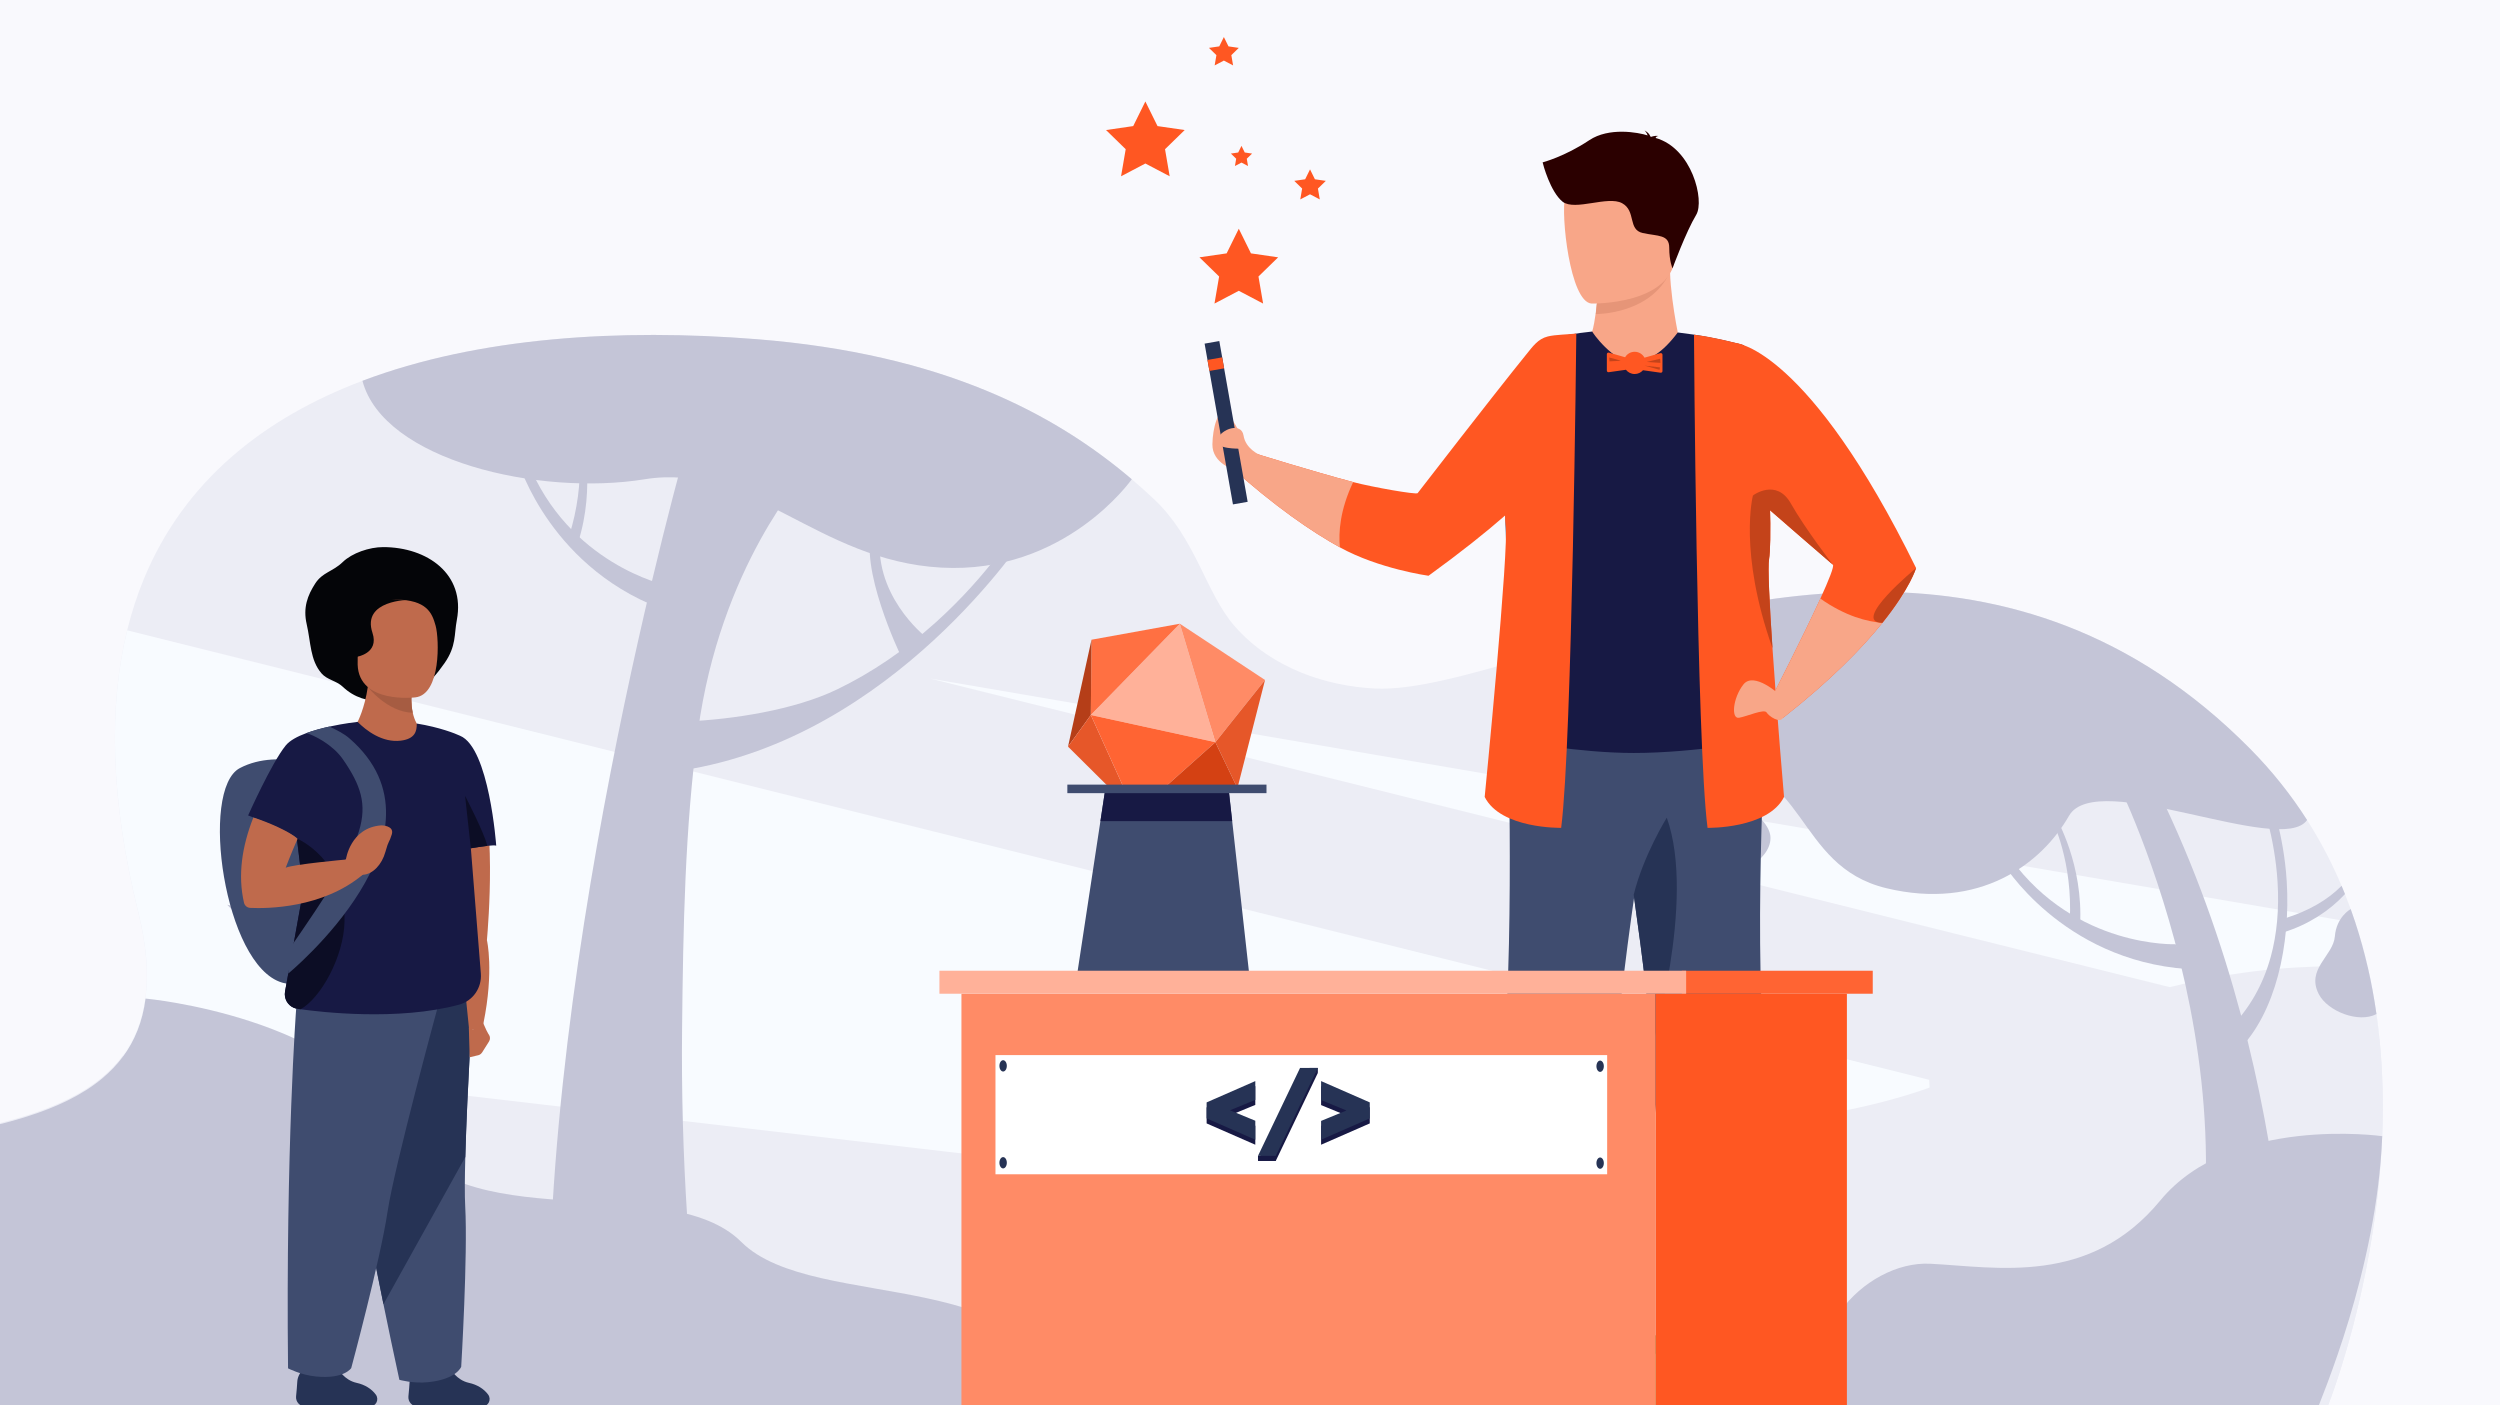 <?xml version="1.0" encoding="UTF-8"?>
<svg id="Layer_1" xmlns="http://www.w3.org/2000/svg" version="1.1" viewBox="0 0 1071 602">
  <!-- Generator: Adobe Illustrator 29.6.1, SVG Export Plug-In . SVG Version: 2.1.1 Build 9)  -->
  <defs>
    <style>
      .st0 {
        fill: #ffb199;
      }

      .st1 {
        fill: #bf6a4c;
      }

      .st2 {
        fill: #e69578;
      }

      .st3 {
        fill: #c4c5d7;
      }

      .st4 {
        fill: #c4431a;
      }

      .st5 {
        fill: #171944;
      }

      .st6 {
        fill: #f8a688;
      }

      .st7 {
        fill: #3f4c6f;
      }

      .st8 {
        fill: #ff7042;
      }

      .st9 {
        fill: #263355;
      }

      .st10 {
        fill: #ecedf5;
      }

      .st11 {
        fill: #ff5722;
      }

      .st12 {
        fill: #ff8b66;
      }

      .st13 {
        fill: #d44113;
      }

      .st14 {
        fill: #2b0000;
      }

      .st15 {
        fill: #f9f9fd;
      }

      .st16 {
        fill: #82b378;
      }

      .st17 {
        fill: #0c0d25;
      }

      .st18 {
        fill: #fff;
      }

      .st19 {
        fill: #a65c42;
      }

      .st20 {
        fill: #040508;
      }

      .st21 {
        fill: #ff6433;
      }

      .st22 {
        fill: #233862;
      }

      .st23 {
        fill: #e65729;
      }

      .st24 {
        fill: #b53e18;
      }

      .st25 {
        fill: #a8d29f;
      }

      .st26 {
        fill: #f8fbff;
      }
    </style>
  </defs>
  <rect class="st15" x="-24.58" y="-17.357" width="1161.033" height="657.316"/>
  <g>
    <g>
      <path class="st10" d="M-163.078,601.26c.167.733.34,1.476.522,2.22l293.793-.089,249.485-.07,34.358-.009,581.858-.172s.261-.645.728-1.88c3.725-9.852,20.57-57.246,22.873-114.477.532-13.415.271-27.375-1.146-41.519-.359-3.607-.792-7.219-1.314-10.841-.95-6.688-2.18-13.394-3.725-20.087-.01-.035-.015-.06-.025-.094-1.462-6.334-3.204-12.647-5.261-18.917-.645-1.968-1.324-3.926-2.033-5.885-.777-2.151-1.589-4.291-2.446-6.422-.472-1.186-.959-2.372-1.456-3.548-4.065-9.611-8.951-19.039-14.783-28.173-6.825-10.693-14.94-20.978-24.537-30.663-100.176-101.102-222.084-64.455-305.052-40.195-28.827,8.435-52.95,15.373-69.829,14.517-20.314-1.028-44.017-8.412-60.015-26.728-12.45-14.261-16.546-37.477-34.547-54.41-.029-.029-.054-.044-.064-.054-3.017-2.834-6.161-5.659-9.448-8.454-33.129-28.173-80.96-53.639-160.637-60.001-58.545-4.67-119.413-.92-168.952,17.824-42.257,15.983-76.271,42.876-93.583,84.754-2.879,6.963-5.295,14.335-7.205,22.144-7.952,32.4-7.283,72.251,4.789,120.889,3.528,14.232,4.399,26.224,3.081,36.376-1.289,9.935-4.676,18.109-9.715,24.91-2.519,3.4-5.452,6.456-8.744,9.212-34.516,28.901-108.498,25.166-158.943,43.162-37.119,13.237-61.493,38.246-48.029,96.677Z"/>
      <path class="st26" d="M398.527,290.71l620.866,154.553c-1.027-10.259-2.661-20.614-5.044-30.928-.009-.032-.014-.059-.023-.091-1.462-6.333-3.205-12.648-5.261-18.917l-610.538-104.618Z"/>
      <path class="st26" d="M52.638,452.209l764.442,89.178c7.47-24.3,11.308-50.681,9.379-78.795L54.483,270.033c-7.953,32.4-7.283,72.251,4.788,120.889,6.983,28.153,3.563,47.537-6.633,61.286Z"/>
      <path class="st10" d="M415.075,603.321l581.862-.182s38.831-96.016,17.414-188.804c-.009-.032-.014-.059-.023-.091-35.953-1.675-95.022,2.555-157.205,37.914-98.199,55.846-259.422,14.985-306.084,46.308-46.662,31.328-57.376,63.763-92.076,69.337-30.274,4.862-41.519,29.344-43.883,35.508q-.005.005-.005.009Z"/>
      <path class="st25" d="M451.607,592.346s81.643-27.405,128.867-14.072c47.226,13.332,200.703-10.555,222.817.893v23.99h-351.684v-10.811Z"/>
      <path class="st3" d="M787.559,605.465l203.563,2.34c3.725-9.852,27.114-63.79,29.417-121.021l-.005-.049s-64.795-9.187-95.059,27.543c-30.264,36.735-70.09,28.556-98.523,27.11-28.433-1.447-60.799,33.874-39.393,64.078Z"/>
      <path class="st3" d="M-165.101,591.566c.542,3.277,1.216,42.386,2.023,45.899l622.358-29.082c-8.858-69.052-110.23-44.861-141.724-76.355-31.495-31.494-123.025,0-146.646-48.226-23.62-48.226-108.557-56.011-108.557-56.011-1.289,9.936-4.676,18.109-9.715,24.91-2.519,3.401-5.452,6.456-8.744,9.212-34.516,28.901-108.498,25.167-158.943,43.162-18.877,6.732-34.452,16.505-43.433,32.168l-.01.014c-7.618,13.287-10.492,30.811-6.609,54.309Z"/>
      <path class="st3" d="M906.284,333.267s73.812,146.26,17.715,267.991h56.835s6.644-132.917-56.096-262.087l-18.453-5.905Z"/>
      <path class="st3" d="M932.022,404.507s-42.647,1.691-70.532-36.52l-3.609,1.484s25.134,41.844,79.228,45.683l-5.086-10.646Z"/>
      <path class="st3" d="M891.097,396.454c1.475-26.047-10.104-45.79-10.197-45.969l-1.751.899c.09.175,8.963,17.808,7.521,43.292l4.427,1.778Z"/>
      <path class="st3" d="M285.198,250.666s-41.716-9.021-59.168-52.989l-3.865.536s13.879,46.797,65.296,64.034l-2.264-11.58Z"/>
      <path class="st3" d="M247.584,232.641c7.937-24.852,1.66-46.862,1.615-47.059l-1.92.434c.043.192,4.228,19.483-3.537,43.797l3.842,2.828Z"/>
      <path class="st3" d="M959.007,449.846c15.836-15.836,22.322-45.091,20.623-72.338-1.275-20.445-7.135-35.975-7.385-36.627l-3.677,1.405c.059.154,5.918,15.706,7.14,35.574.713,11.599-.271,22.382-2.925,32.049-3.296,12.005-9.199,22.324-17.546,30.671l3.771,9.265Z"/>
      <path class="st3" d="M658.752,280.451s26.096,44.697,71.123,45.435c45.022.738,38.379,45.022,78.239,54.618,39.86,9.596,66.428-10.334,78.239-30.997,11.81-20.668,91.062,17.607,101.997,1.791-6.825-10.693-14.94-20.978-24.537-30.663-100.176-101.102-222.084-64.455-305.052-40.195l-.01.01Z"/>
      <path class="st3" d="M978.258,399.406c10.462-3.228,19.62-9.099,26.332-16.387-.472-1.186-.959-2.372-1.456-3.548-6.013,6.141-14.389,10.89-24.383,13.97-1.156.355-.797,6.058-.493,5.965Z"/>
      <path class="st3" d="M993.37,425.896c3.785,7.337,17.061,12.568,24.708,8.528-.95-6.688-2.18-13.394-3.725-20.087-.01-.035-.015-.06-.025-.094-1.462-6.334-3.204-12.647-5.261-18.917-.645-1.968-1.324-3.926-2.033-5.885,0,0-6.117,3.322-6.776,11.687-.654,8.366-12.465,13.942-6.89,24.768Z"/>
      <path class="st3" d="M711.235,358.644c0,9.965,9.106,18.044,20.34,18.044,11.233,0,26.901-7.751,26.901-17.716,0-9.965-21.574-21.653-32.807-21.653-11.234,0-14.435,11.359-14.435,21.324Z"/>
      <path class="st3" d="M236.078,601.757l66.56-.077c-7.494-53.115-11.004-107.327-10.433-161.133.456-43.089,1.204-85.57,6.782-127.144,9.508-70.869,45.976-110.453,46.113-110.878l-50.395-13.486c-.591,1.818-68.222,238.758-58.626,412.717Z"/>
      <path class="st3" d="M291.963,330.081c91.098-13.949,147.736-101.039,148.241-101.885l-4.227-2.52c-.12.202-12.324,20.443-35.007,40.861-13.281,11.955-27.508,21.634-42.285,28.768-18.421,8.893-44.788,12.897-64.517,13.756l-2.206,21.02Z"/>
      <path class="st3" d="M385.834,280.688l8.322-3.44,2.381-4.434c-.201-.181-23.44-18.361-19.212-45.613l-3.405-.528c-6.335,15.673,11.693,53.817,11.913,54.016Z"/>
      <path class="st3" d="M155.271,163.135c8.971,34.132,75.675,49.52,120.948,42.178,45.273-7.347,73.815,34.9,126.961,37.852,53.147,2.952,81.679-37.852,81.679-37.852-33.129-28.173-80.96-53.639-160.637-60.001-58.545-4.67-119.413-.92-168.952,17.824Z"/>
      <path class="st16" d="M689.09,598.214c0-.738,16.478-30.396,22.391-25.835,5.912,4.56-22.391,25.835-22.391,25.835Z"/>
      <path class="st16" d="M687.368,598.214c-.246-1.476-3.199-27.034,3.199-26.312,6.397.724-3.444,24.836-3.444,24.836l.246,1.476Z"/>
      <path class="st3" d="M167.579,333.383s7.596,3.117,8.908,8.858c1.312,5.741-9.943,4.593-8.908-8.858Z"/>
      <path class="st3" d="M159.1,268.098s-12.057,10.006-17.223,4.593c-5.167-5.413,17.223-4.593,17.223-4.593Z"/>
      <path class="st3" d="M97.341,387.596s16.978,3.445,14.763,8.612c-2.215,5.167-14.763-8.612-14.763-8.612Z"/>
      <path class="st3" d="M197.812,384.234s-.454,10.834-9.906,10.666c0,0-3.053-7.55,9.906-10.666Z"/>
    </g>
    <g>
      <path class="st9" d="M193.033,586.443s2.458,4.797,7.905,5.984c3.431.748,6.368,2.533,8.196,5.037,1.545,2.116.051,5.092-2.569,5.092h-27.646c-2.354,0-4.191-2.031-3.956-4.374.206-2.048.421-4.433.515-6.261.206-3.994,4.204-7.207,4.204-7.207l13.351,1.73Z"/>
      <path class="st7" d="M199.294,516.723c1.155,21.022-1.713,68.802-1.713,68.802,0,0-1.927,5.328-14.099,6.6-6.52.681-12.39-1.012-12.39-1.012-2.456-11.31-4.727-22.118-6.818-32.383-15.027-73.723-20.889-119.261-20.889-119.261l59.318-13.788s-2.599,41.621-3.363,70.002c-.239,8.86-.298,16.429-.046,21.039Z"/>
      <path class="st9" d="M202.704,425.682s-2.599,41.621-3.363,70.002l-35.066,63.046c-15.027-73.723-20.889-119.261-20.889-119.261l59.318-13.788Z"/>
      <path class="st7" d="M143.067,330.359s-22.952-10.448-40.318-1.308c-17.366,9.14-6.749,84.577,18.084,91.89h0s46.521,14.874,22.234-90.582Z"/>
      <path class="st1" d="M209.462,443.268h0c-.067-.103-.142-.2-.224-.293-.95-1.444-3.018-6.62-3.018-6.62l-3.723,4.875c-.095.107-1.569-1.044-1.647-.919l.366,12.616,3.703-.875c.159-.041.314-.095.463-.164h0c.45-.209.847-.541,1.129-.988l2.99-4.737c.575-.911.522-2.047-.039-2.894Z"/>
      <path class="st1" d="M192.352,318.636s7.31.018,11.676,10.294c9.048,21.298,5.118,67.27,4.57,73.851,0,0,3.107,13.07-1.509,35.674l-6.019,3.565s-9.268-89.315-8.136-98.14c1.132-8.825-.582-25.243-.582-25.243Z"/>
      <path class="st9" d="M144.907,586.443s2.458,4.797,7.905,5.984c3.431.748,6.368,2.533,8.196,5.037,1.545,2.116.051,5.092-2.569,5.092h-27.646c-2.354,0-4.191-2.031-3.955-4.374.205-2.048.42-4.433.515-6.261.204-3.994,4.203-7.207,4.203-7.207l13.351,1.73Z"/>
      <path class="st20" d="M164.139,234.379c-5.912,0-13.339,2.545-17.325,6.418-4.233,4.113-8.637,4.323-11.773,9.18-3.269,5.063-5.295,10.323-3.652,17.446,1.794,7.78,1.43,15.307,6.317,21.019,2.419,2.828,6.36,3.148,9.108,5.745,5.046,4.769,10.781,6.28,17.325,6.28,12.335,0,20.011-7.307,26.325-16.413,5.057-7.294,4.055-12.212,5.242-18.452,3.734-19.641-12.649-31.223-31.567-31.223Z"/>
      <path class="st1" d="M181.506,313.552l-23.578,12.051-4.725-16.358s3.004-5.661,4.362-14.934c.569-3.899.85-8.438.488-13.464l19.21,9.837s-.457,1.776-.764,4.398c-.327,2.833-.473,6.651.331,10.279.695,3.115,2.088,6.089,4.675,8.191Z"/>
      <path class="st7" d="M126.88,432.082s-4.481,59.418-3.483,154.113c0,0,5.409,2.844,11.929,3.492,12.179,1.213,15.145-3.615,15.145-3.615,0,0,12.454-46.216,15.568-67.041,2.869-19.198,21.719-88.477,21.719-88.477l-60.878,1.528Z"/>
      <path class="st5" d="M197.092,315.202c-2.096-.982-8.673-3.617-18.567-5.245.104,3.389-.801,6.552-6.749,7.331-7.914,1.031-14.99-4.37-18.573-8.041l-.001.001.001-.002s-5.58.598-12.086,2.023c-3.255.715-6.742,1.635-9.877,2.798-3.801,1.398-7.085,3.142-8.837,5.289-.001.001-.002.001-.004.001l.001.004c-6.089,7.472-16.106,29.977-16.106,29.977,0,0,16.679,6.184,20.883,9.79l.096.803,2.611,21.673-7.773,43.17c-.066.379-.103.757-.103,1.128,0,2.885,1.973,5.481,4.872,6.178,0,0,.668.112,1.9.282,8.241,1.157,41.693,5.147,67.921-1.974,5.897-1.601,9.783-7.231,9.294-13.329l-4.277-53.657c2.283-.392,4.917-.808,7.058-1.046,1.78-.194,3.212-.26,3.806-.082,0,0-2.963-41.9-15.488-47.073Z"/>
      <path class="st17" d="M147.598,394.831c-.332,15.063-10.202,32.761-18.821,37.53-1.231-.171-1.9-.282-1.9-.282-2.899-.697-4.872-3.293-4.872-6.178,0-.371.037-.749.103-1.128l7.773-43.17-2.611-21.673c.127-.379.193-.579.193-.579,0,0,20.72,8.871,20.134,35.479Z"/>
      <path class="st17" d="M208.774,362.357c-2.195.244-7.07,1.047-7.07,1.047l-2.47-22.476s8.249,15.843,9.539,21.429Z"/>
      <path class="st7" d="M123.497,417.064v-9.822c34.19-49.467,38.796-59.731,23.421-81.94-4.403-6.361-12.413-10.336-15.679-11.237,3.135-1.163,6.622-2.083,9.877-2.798,3.245,1.524,6.23,3.023,8.544,5.027,46.925,40.626-26.163,100.77-26.163,100.77Z"/>
      <path class="st1" d="M143.647,370.133c.849-.063,4.537-1.911,4.537-1.911,0,0,1.853-13.716,15.239-14.641,0,0,5.576.034,4.432,3.839-1.144,3.806-1.264,2.154-2.756,7.561-1.493,5.408-5.382,9.52-9.522,9.767l-4.242,1.148s-9.919-5.6-7.688-5.763Z"/>
      <path class="st1" d="M148.184,368.222s-22.465,2.039-25.786,3.514c0,0,1.823-4.931,5.064-12.383-2.929-2.881-12.556-7.165-18.93-9.133-4.862,12.403-6.73,24.68-4.003,36.516.288,1.25,1.387,2.145,2.668,2.205,7.189.336,31.041.217,48.364-14.348l-7.378-6.369Z"/>
      <path class="st19" d="M176.83,305.361c-10.923-.292-19.266-11.05-19.266-11.05l18.934.771c-.327,2.833-.473,6.651.331,10.279Z"/>
      <path class="st1" d="M177.87,298.763s-24.136,2.941-24.652-14.063c-.514-17.004,9.546-28.019,16.26-27.893,13.39.251,15.599,5.662,17.152,11.296,1.552,5.634,2.351,29.461-8.761,30.66Z"/>
      <path class="st20" d="M175.454,256.965s-20.627-.013-15.887,14.148c2.987,8.925-6.946,10.312-6.946,10.312l-4.781-14.305,2.995-11.145,24.619.989Z"/>
    </g>
    <g>
      <g>
        <path class="st22" d="M643.548,602.555s0-8.705,1.241-11.6c1.241-2.895,5.79-14.68,5.79-14.68h17.781s3.308,10.751,3.515,14.266c.206,3.515,0,12.013,0,12.013h-28.327Z"/>
        <path class="st22" d="M756.448,602.555s0-8.705-1.241-11.6c-1.241-2.895-5.789-14.68-5.789-14.68h-17.781s-3.309,10.751-3.516,14.266c-.206,3.515,0,12.013,0,12.013h28.327Z"/>
        <path class="st6" d="M685.21,113.958s-.626,19.384-3.108,28.068l-19.636,13.698,73.917,11.061-17.628-24.356s-5.323-25.99-2.53-35.604c2.79-9.614-31.015,7.133-31.015,7.133Z"/>
        <path class="st7" d="M645.777,301.085s3.112,95-1.541,149.204c-4.651,54.205.034,129.64.034,129.64,0,0,14.877,8.203,31.005,0,0,0,17.686-104.718,17.575-129.64-.119-26.541,19.25-145.063,19.25-145.063l-66.324-4.142Z"/>
        <path class="st7" d="M755.805,579.927s-14.875,8.207-31.002,0c0,0-17.684-104.716-17.573-129.639.051-11.208-3.374-38.83-7.35-66.991-5.44-38.526-11.903-78.069-11.903-78.069l68.895-4.304s-5.682,95.164-1.03,149.364c4.652,54.206-.037,129.639-.037,129.639Z"/>
        <path class="st5" d="M756.047,316.89s-29.371,5.687-56.167,5.687c-11.686,0-24.384-1.283-34.493-2.635-11.178-1.483-19.192-3.052-19.192-3.052,0,0-5.955.521-2.438-28.838,2.674-22.341,1.837-42.513,1.241-63.268-.068-2.307-.019-5.037.124-8.076,1.142-24.197,8.461-67.76,14.037-70.098,0,0,8.294-3.084,22.944-4.584,0,.285,8.505,12.716,18.597,14.111,6.271-2.481,11.195-4.595,18.056-13.708,8.69,1.011,18.168,2.734,28.304,5.458,0,0,1.054,4.615,5.036,84.681,1.582,31.716,12.406,84.428,3.952,84.322Z"/>
        <path class="st9" d="M707.23,450.288c.051-11.208-3.374-38.83-7.35-66.991,4.125-16.822,14.174-33.011,14.174-33.011,12.715,35.666-6.824,100.002-6.824,100.002Z"/>
        <path class="st11" d="M764.283,341.405c-6.868,13.744-32.767,13.248-32.767,13.248-4.755-36.516-5.808-211.283-5.808-211.283,8.761,1.053,20.404,4.192,20.404,4.192,8.411,16.265,11.39,46.725,12.121,68.19.403,12.02.107,21.216-.336,23.523-.656,3.427.175,19.761,1.436,38.395,1.959,29.071,4.95,63.736,4.95,63.736Z"/>
        <g>
          <path class="st11" d="M663.042,144.149c-4.179,1.053-6.37,4.223-9.085,7.569-5.48,6.755-18.077,22.617-46.649,59.552-.557.72-19.225-2.547-27.613-4.746-17.235-4.533-42.92-12.57-42.92-12.57-6.351,2.904-10.131,5.543-10.131,5.543,19.548,17.616,35.453,28.403,47.358,34.987,16.741,9.251,37.979,12.175,37.979,12.175,13.838-10.049,24.521-18.559,32.79-25.807.014,1.832.089,3.211.227,3.933,1.677,8.775-8.96,116.623-8.96,116.623,6.869,13.739,32.763,13.243,32.763,13.243,4.755-36.517,6.49-211.76,6.49-211.76-3.48.41-8.981.435-12.249,1.258Z"/>
          <path class="st6" d="M528.907,201.287s-9.649-2.697-9.514-10.952c.114-6.988,2.401-15.504,5.714-13.256,5.205,3.532,7.667,14.311,9.588,15.358,10.6,5.775,7.171,4.257,5.019,6.662-2.153,2.405-10.807,2.188-10.807,2.188Z"/>
          <path class="st6" d="M536.776,193.954c-6.352,2.905-10.132,5.543-10.132,5.543,19.549,17.616,35.454,28.403,47.358,34.987-.624-6.407.038-16.035,5.693-27.959-17.234-4.533-42.918-12.57-42.918-12.57Z"/>
        </g>
        <path class="st11" d="M820.853,243.349s-2.456,8.554-14.427,23.472c-8.516,10.606-21.859,24.439-42.552,40.697,0,0-1.953-4.175-3.734-10.929,0,0,12.3-23.937,19.706-40.146,3.597-7.89,6.042-13.944,5.341-14.526-1.656-1.377-24.179-20.947-34.227-29.674-2.916-2.537-4.776-4.156-4.776-4.156l-2.301-61.061s30.897,2.537,76.97,96.324Z"/>
        <path class="st6" d="M762.593,297.769s-11.165-10.338-15.714-4.549c-4.548,5.79-5.375,14.886-1.861,14.267,3.515-.621,10.752-3.928,11.786-2.275,1.034,1.653,5.666,4.816,7.071,2.305,1.406-2.512-1.282-9.748-1.282-9.748Z"/>
        <path class="st6" d="M760.139,296.588c1.781,6.754,3.734,10.929,3.734,10.929,20.693-16.258,34.036-30.09,42.552-40.697-6.42-.478-15.793-2.773-26.579-10.378-7.406,16.209-19.706,40.146-19.706,40.146Z"/>
        <path class="st4" d="M785.188,241.916c-1.656-1.377-24.179-20.947-34.227-29.674,0,0,10.03-7.519,16.233,3.442,6.203,10.96,17.994,26.232,17.994,26.232Z"/>
        <path class="st4" d="M820.853,243.349s-2.456,8.554-14.427,23.472c-13.857-.192,14.427-23.472,14.427-23.472Z"/>
        <path class="st4" d="M759.333,277.669c-14.676-41.373-8.371-65.427-8.371-65.427l7.271,3.509c.403,12.02.107,21.216-.336,23.523-.656,3.427.175,19.761,1.436,38.395Z"/>
      </g>
      <path class="st11" d="M711.315,151.285l-6.82,1.944c-.801-1.504-2.383-2.529-4.207-2.529-1.745,0-3.266.941-4.096,2.34l-6.931-1.976c-.445-.127-.889.208-.889.671v7.027c0,.424.376.75.796.691l7.379-1.045c.873,1.107,2.222,1.82,3.741,1.82,1.426,0,2.702-.63,3.575-1.623l7.545,1.068c.42.06.795-.267.795-.691v-7.027c0-.463-.443-.798-.889-.671Z"/>
      <polygon class="st4" points="705.446 155.055 711.22 153.666 711.346 155.465 705.446 155.055"/>
      <polygon class="st4" points="704.532 156.632 711.125 157.389 710.968 158.43 704.532 156.632"/>
      <path class="st4" d="M689.388,153.161l.126,1.641,4.796-.237c-.095-.174-4.922-1.404-4.922-1.404Z"/>
    </g>
    <g>
      <g>
        <polygon class="st0" points="505.431 267.203 520.665 317.96 467.307 306.31 505.431 267.203"/>
        <polygon class="st8" points="505.431 267.203 467.6 274.054 467.307 306.31 505.431 267.203"/>
        <polygon class="st24" points="467.6 274.054 457.539 319.858 467.307 306.31 467.6 274.054"/>
        <polygon class="st23" points="467.307 306.31 486.407 348.509 457.539 319.858 467.307 306.31"/>
        <polygon class="st21" points="467.307 306.31 520.665 317.96 486.407 348.509 467.307 306.31"/>
        <polygon class="st12" points="505.431 267.203 541.939 291.308 520.665 317.96 505.431 267.203"/>
        <polygon class="st23" points="541.939 291.308 530.11 337.643 520.665 317.96 541.939 291.308"/>
        <polygon class="st13" points="520.665 317.96 486.407 348.509 530.11 337.643 520.665 317.96"/>
      </g>
      <polygon class="st7" points="535.04 416.18 461.63 416.18 471.42 351.78 473.41 338.65 526.41 338.65 527.87 351.78 535.04 416.18"/>
      <polygon class="st5" points="527.87 351.78 471.42 351.78 473.41 338.65 526.41 338.65 527.87 351.78"/>
      <rect class="st7" x="457.253" y="336.13" width="85.31" height="3.66"/>
    </g>
    <g>
      <polygon class="st11" points="791.211 609.842 709.189 613.089 709.189 425.712 791.211 425.712 791.211 609.842"/>
      <polygon class="st12" points="411.881 613.842 709.189 614.218 709.189 425.712 411.881 425.712 411.881 613.842"/>
      <rect class="st21" x="720.501" y="415.861" width="81.786" height="9.852"/>
      <rect class="st0" x="402.452" y="415.861" width="319.893" height="9.852" transform="translate(1124.797 841.573) rotate(180)"/>
    </g>
    <g>
      <rect class="st9" x="522.073" y="146.126" width="6.399" height="69.936" transform="translate(-23.467 93.964) rotate(-10)"/>
      <rect class="st11" x="517.649" y="153.606" width="6.399" height="4.791" transform="translate(-19.18 92.84) rotate(-10.003)"/>
    </g>
    <path class="st6" d="M539.616,194.842s-5.965-2.467-6.884-8.26c-.918-5.793-9.369-2.908-11.243,1.549-1.873,4.457,9.981,4.073,9.981,4.073l8.145,2.639Z"/>
    <polygon class="st11" points="524.306 15.866 526.282 19.869 530.699 20.511 527.503 23.627 528.258 28.026 524.306 25.949 520.355 28.026 521.11 23.627 517.914 20.511 522.331 19.869 524.306 15.866"/>
    <polygon class="st11" points="530.699 97.991 535.908 108.545 547.554 110.237 539.126 118.451 541.116 130.05 530.699 124.574 520.283 130.05 522.272 118.451 513.845 110.237 525.491 108.545 530.699 97.991"/>
    <polygon class="st11" points="490.673 43.467 495.88 54.017 507.523 55.709 499.098 63.921 501.087 75.517 490.673 70.042 480.259 75.517 482.248 63.921 473.823 55.709 485.466 54.017 490.673 43.467"/>
    <polygon class="st11" points="531.85 62.489 533.252 65.331 536.389 65.786 534.119 67.998 534.655 71.122 531.85 69.647 529.045 71.122 529.58 67.998 527.311 65.786 530.447 65.331 531.85 62.489"/>
    <polygon class="st11" points="561.218 72.564 563.309 76.801 567.984 77.48 564.601 80.778 565.4 85.434 561.218 83.235 557.037 85.434 557.835 80.778 554.453 77.48 559.127 76.801 561.218 72.564"/>
    <g>
      <path class="st2" d="M716.048,114.999l-29.556,3.553-1.521,2.581-1.324,13.423s24.732.299,32.401-19.556Z"/>
      <path class="st6" d="M681.81,130.048s35.792.718,35.895-21.578c.105-22.296,4.794-37.22-18.053-38.621-22.848-1.401-27.328,7.086-29.173,14.52-1.845,7.433,2.024,44.919,11.331,45.679Z"/>
      <path class="st14" d="M660.861,69.561s9.495-2.486,19.955-9.481c8.49-5.678,20.92-3.372,25.055-2.067-.212-.589-.605-1.376-1.332-2.104,0,0,1.913.894,2.468,2.529.197.097.292.171.251.21,0,0,1.858-.7,3.193-.368,0,0-.886.033-1.094.645-.021.065-.061.123-.111.178,15.638,4.342,21.084,26.826,17.41,32.922-4.42,7.334-10.156,22.936-10.156,22.936,0,0-1.401-3.07-1.398-8.82.003-5.75-4.804-4.879-11.335-6.308-6.533-1.431-2.755-9.432-8.849-12.772-6.093-3.338-20.108,3.398-25.462-.612-5.341-4.284-8.461-16.145-8.594-16.886Z"/>
    </g>
    <rect class="st18" x="426.462" y="452.006" width="262.044" height="51.053"/>
    <path class="st9" d="M431.324,456.615c0,1.339-.711,2.425-1.587,2.425-.876,0-1.587-1.086-1.587-2.425,0-1.339.711-2.425,1.587-2.425.877,0,1.587,1.086,1.587,2.425Z"/>
    <path class="st9" d="M431.324,498.125c0,1.339-.711,2.424-1.587,2.424-.876,0-1.587-1.085-1.587-2.424,0-1.339.711-2.425,1.587-2.425.877,0,1.587,1.086,1.587,2.425Z"/>
    <path class="st9" d="M687.081,456.777c0,1.339-.71,2.425-1.587,2.425-.876,0-1.587-1.085-1.587-2.425,0-1.339.71-2.424,1.587-2.424.877,0,1.587,1.085,1.587,2.424Z"/>
    <path class="st9" d="M687.081,498.287c0,1.339-.71,2.425-1.587,2.425-.876,0-1.587-1.086-1.587-2.425,0-1.339.71-2.424,1.587-2.424.877,0,1.587,1.085,1.587,2.424Z"/>
  </g>
  <g>
    <g>
      <g>
        <g>
          <polygon class="st5" points="516.917 481.268 537.771 490.402 537.771 482.274 526.906 477.806 537.771 473.338 537.771 465.286 516.917 474.421 516.917 481.268"/>
          <polygon class="st5" points="556.944 459.657 538.924 497.324 546.54 497.324 564.56 459.657 556.944 459.657"/>
        </g>
        <polygon class="st5" points="565.955 465.286 565.955 473.414 576.821 477.882 565.955 482.35 565.956 490.402 586.81 481.267 586.81 474.42 565.955 465.286"/>
      </g>
      <rect class="st5" x="538.924" y="495.173" width="7.616" height="2.151"/>
      <rect class="st5" x="561.002" y="457.506" width="3.558" height="2.151"/>
    </g>
    <g>
      <g>
        <polygon class="st9" points="516.917 479.117 537.771 488.251 537.771 480.124 526.906 475.655 537.771 471.187 537.771 463.135 516.917 472.27 516.917 479.117"/>
        <polygon class="st9" points="556.944 457.506 538.924 495.173 546.54 495.173 564.56 457.506 556.944 457.506"/>
      </g>
      <polygon class="st9" points="565.955 463.135 565.955 471.263 576.821 475.731 565.955 480.199 565.956 488.251 586.81 479.116 586.81 472.269 565.955 463.135"/>
    </g>
  </g>
</svg>